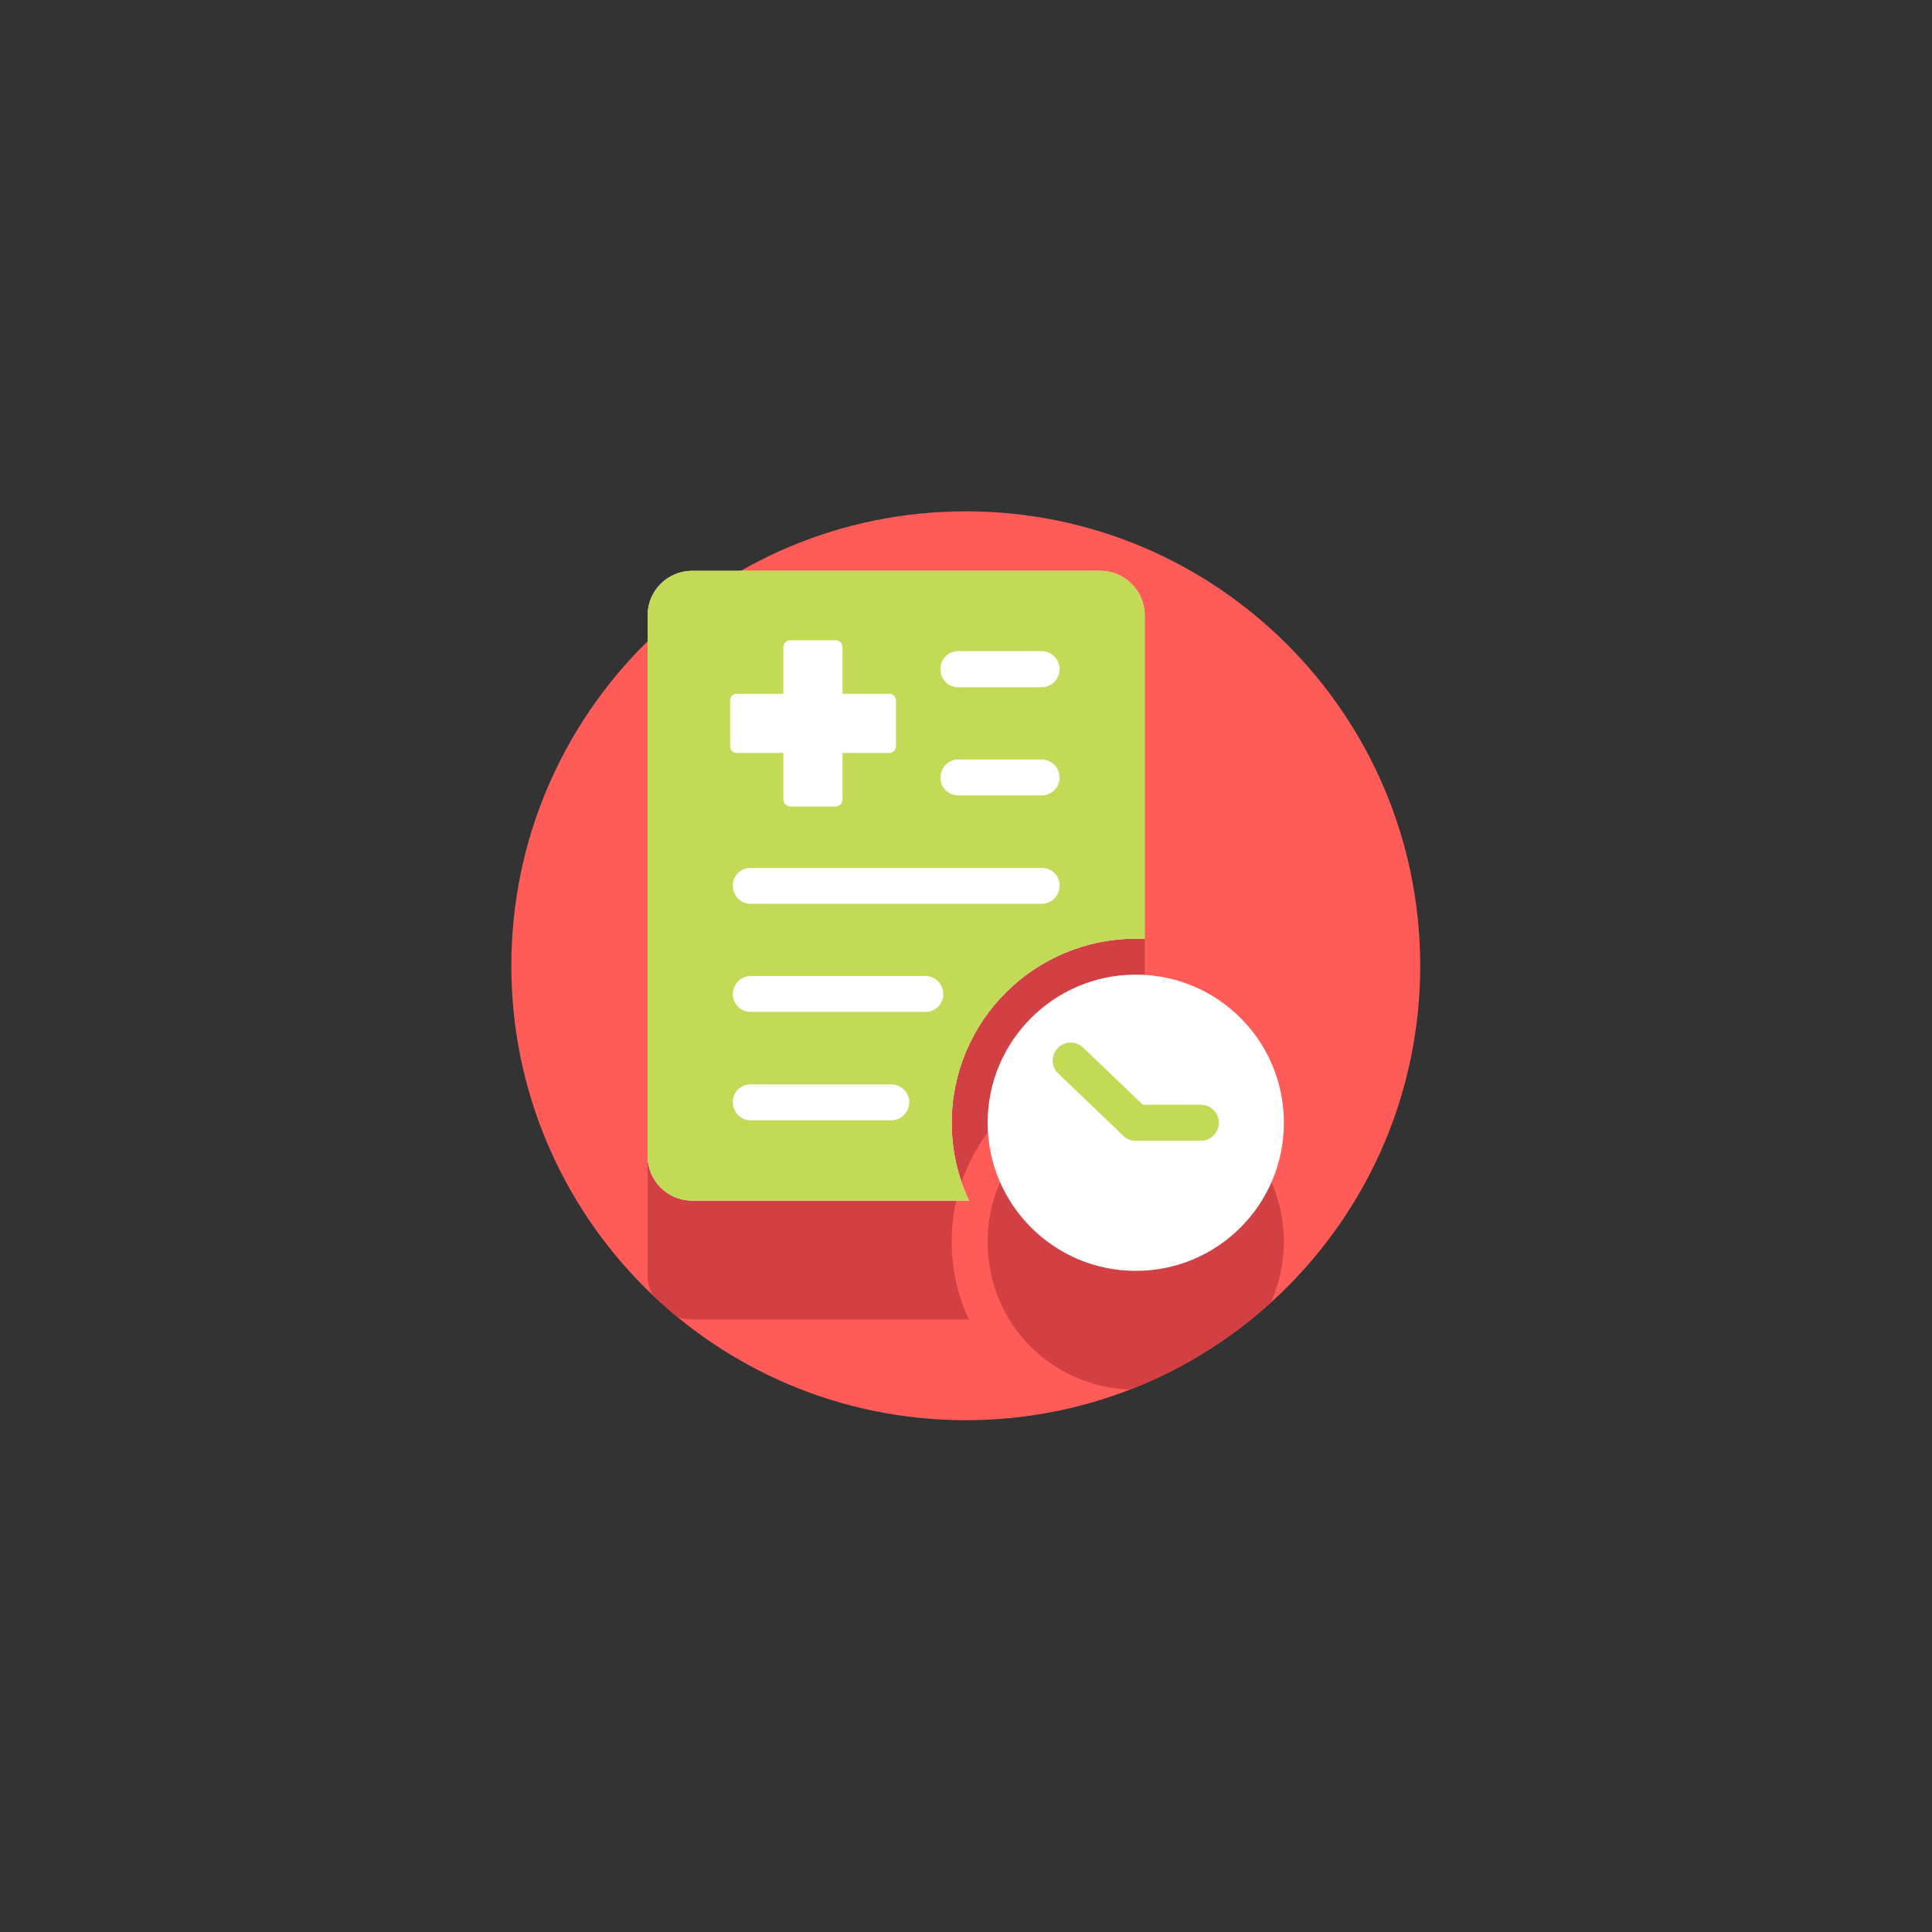 <svg width="744" height="744" viewBox="0 0 744 744" fill="none" xmlns="http://www.w3.org/2000/svg">
<rect x="0" y="0" width="744" height="744" fill="#333333" stroke="none"/>
<path d="M371.91 546.91C468.56 546.91 546.91 468.56 546.91 371.91C546.91 275.26 468.56 196.91 371.91 196.91C275.26 196.91 196.91 275.26 196.91 371.91C196.91 468.56 275.26 546.91 371.91 546.91Z" fill="#FF5B59"/>
<path d="M437.374 421.099C405.844 421.099 380.334 446.701 380.334 478.139C380.334 509.578 404.642 533.943 435.131 535.122C455.273 527.317 473.619 515.884 489.355 501.624C492.594 494.459 494.402 486.517 494.402 478.139C494.402 446.701 468.904 421.099 437.362 421.099H437.374ZM437.374 407.263C438.518 407.263 439.663 407.262 440.807 407.365V282.779C440.807 273.303 433.105 265.601 423.64 265.601H266.574C256.995 265.601 249.395 273.303 249.395 282.779V490.946C249.395 493.715 250.059 496.313 251.215 498.636C254.305 501.578 257.498 504.405 260.794 507.117C262.591 507.758 264.537 508.124 266.562 508.124H373.146C368.878 499.071 366.486 488.863 366.486 478.151C366.486 439.124 398.233 407.274 437.362 407.274L437.374 407.263Z" fill="#D24044"/>
<path d="M437.374 361.484C438.518 361.484 439.663 361.484 440.807 361.587V237.001C440.807 227.525 433.105 219.822 423.64 219.822H266.574C256.995 219.822 249.395 227.525 249.395 237.001V445.167C249.395 454.643 256.995 462.346 266.574 462.346H373.158C368.889 453.293 366.497 443.084 366.497 432.372C366.497 393.346 398.244 361.496 437.374 361.496V361.484Z" fill="white"/>
<path d="M437.374 361.484C438.518 361.484 439.663 361.484 440.807 361.587V237.001C440.807 227.525 433.105 219.822 423.64 219.822H266.574C256.995 219.822 249.395 227.525 249.395 237.001V445.167C249.395 454.643 256.995 462.346 266.574 462.346H373.158C368.889 453.293 366.497 443.084 366.497 432.372C366.497 393.346 398.244 361.496 437.374 361.496V361.484ZM401.06 348.048H289.063C285.217 348.048 282.196 344.924 282.196 341.078C282.196 337.233 285.217 334.211 289.063 334.211H401.06C405.02 334.211 408.03 337.233 408.03 341.078C408.03 344.924 405.008 348.048 401.06 348.048ZM369.003 250.734H401.06C404.917 250.734 408.03 253.859 408.03 257.704C408.03 261.549 404.905 264.674 401.06 264.674H369.003C365.147 264.674 362.137 261.549 362.137 257.704C362.137 253.859 365.158 250.734 369.003 250.734ZM369.003 292.473H401.06C404.917 292.473 408.03 295.597 408.03 299.443C408.03 303.288 404.905 306.309 401.06 306.309H369.003C365.147 306.309 362.137 303.185 362.137 299.443C362.137 295.7 365.158 292.473 369.003 292.473ZM281.154 287.369V269.778C281.154 268.325 282.196 267.18 283.649 267.18H301.652V249.178C301.652 247.724 302.796 246.58 304.25 246.58H321.84C323.294 246.58 324.438 247.724 324.438 249.178V267.18H342.44C343.894 267.18 345.038 268.325 345.038 269.778V287.369C345.038 288.822 343.894 289.967 342.44 289.967H324.438V307.969C324.438 309.319 323.294 310.567 321.84 310.567H304.25C302.796 310.567 301.652 309.319 301.652 307.969V289.967H283.649C282.196 289.967 281.154 288.822 281.154 287.369ZM343.287 431.422H289.063C285.217 431.422 282.196 428.298 282.196 424.453C282.196 420.607 285.217 417.586 289.063 417.586H343.287C347.041 417.586 350.154 420.71 350.154 424.453C350.154 428.195 347.03 431.422 343.287 431.422ZM356.403 389.684H289.063C285.217 389.684 282.196 386.559 282.196 382.817C282.196 379.074 285.217 375.847 289.063 375.847H356.403C360.145 375.847 363.27 378.971 363.27 382.817C363.27 386.662 360.145 389.684 356.403 389.684Z" fill="#C2DA55"/>
<path d="M437.373 375.321C405.843 375.321 380.333 400.922 380.333 432.361C380.333 463.799 405.832 489.401 437.373 489.401C468.915 489.401 494.413 463.902 494.413 432.361C494.413 400.819 468.915 375.321 437.373 375.321Z" fill="white"/>
<path d="M462.449 425.437H437.385C433.561 425.437 430.461 428.537 430.461 432.361C430.461 436.185 433.561 439.285 437.385 439.285H462.449C466.273 439.285 469.373 436.185 469.373 432.361C469.373 428.537 466.273 425.437 462.449 425.437Z" fill="#C2DA55"/>
<path d="M417.102 403.422C414.339 400.779 409.956 400.877 407.313 403.641C404.67 406.404 404.768 410.787 407.532 413.43L432.594 437.397C435.357 440.04 439.74 439.942 442.383 437.178C445.026 434.414 444.928 430.031 442.165 427.388L417.102 403.422Z" fill="#C2DA55"/>
</svg>
